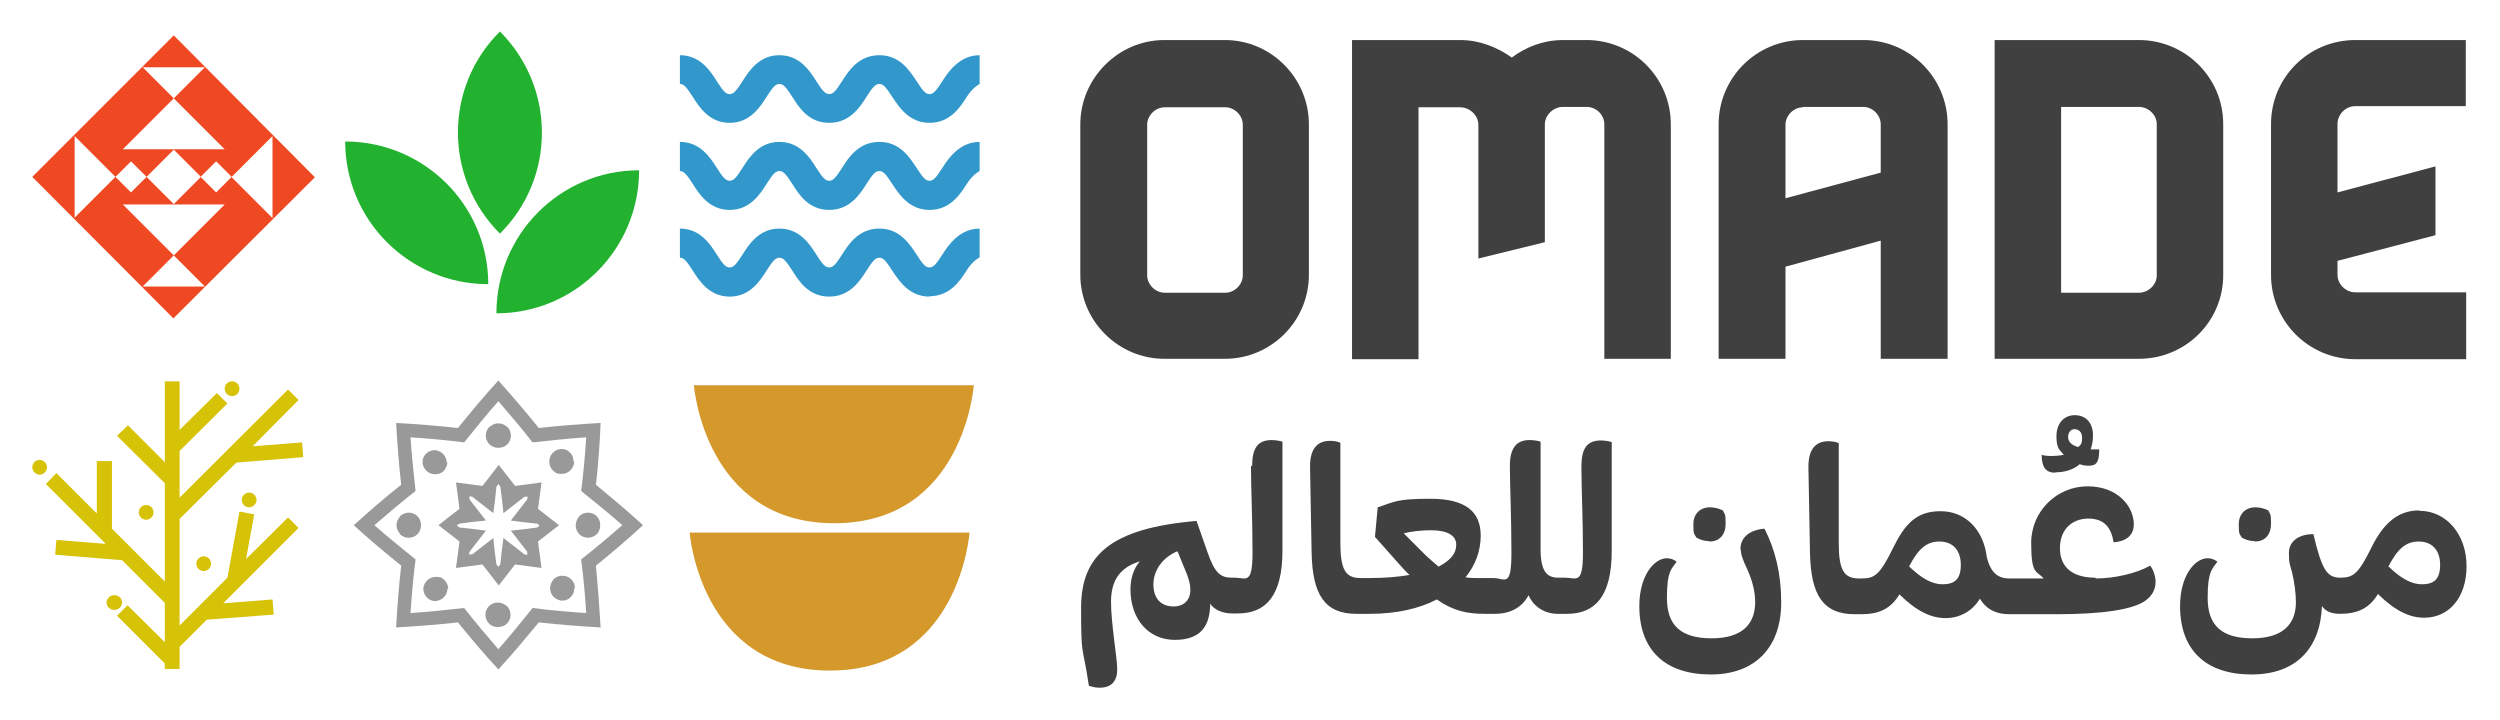<?xml version="1.0" encoding="UTF-8"?>
<svg xmlns="http://www.w3.org/2000/svg" version="1.1" viewBox="0 0 643.1 185.1">
  <defs>
    <style>
      .cls-1 {
        fill: #ef4923;
      }

      .cls-2 {
        fill: #404041;
      }

      .cls-3 {
        fill: #22b22f;
        fill-rule: evenodd;
      }

      .cls-4 {
        fill: #d6c207;
      }

      .cls-5 {
        fill: #999;
      }

      .cls-6 {
        fill: #3298cb;
      }

      .cls-7 {
        fill: #d4982b;
      }
    </style>
  </defs>
  <!-- Generator: Adobe Illustrator 28.7.9, SVG Export Plug-In . SVG Version: 1.2.0 Build 218)  -->
  <g>
    <g id="Layer_1">
      <g>
        <path class="cls-2" d="M315.1,10.3c11.9,0,21.6,9.8,21.6,21.7v38.7c0,11.9-9.7,21.6-21.6,21.6h-15.6c-11.8,0-21.6-9.7-21.6-21.6v-38.7c0-11.9,9.8-21.7,21.6-21.7,0,0,15.6,0,15.6,0ZM299.6,27.6c-2.4,0-4.5,2.1-4.5,4.5v38.7c0,2.4,2.1,4.5,4.5,4.5h15.6c2.4,0,4.5-2.1,4.5-4.5v-38.7c0-2.4-2.1-4.5-4.5-4.5,0,0-15.6,0-15.6,0Z"/>
        <path class="cls-2" d="M408.1,10.3c12,0,21.7,9.7,21.7,21.7v60.3h-17.1v-60.3c0-2.4-2-4.5-4.6-4.5h-6.1c-2.4,0-4.6,2.1-4.6,4.5v30.3l-17.1,4.2v-34.4c0-2.4-2.2-4.5-4.7-4.5h-10.7v64.8h-17.1V10.3h27.8c5.1,0,9.6,1.9,13.3,4.5,3.6-2.7,8.1-4.5,13.2-4.5h6.1Z"/>
        <path class="cls-2" d="M479.3,10.3c12,0,21.7,9.7,21.7,21.7v60.3h-17.2v-30.4l-24.5,6.7v23.7h-17.2v-60.3c0-12,9.7-21.7,21.7-21.7h15.5,0ZM463.8,27.6c-2.4,0-4.5,2.1-4.5,4.5v18.9l24.5-6.6v-12.4c0-2.4-2.1-4.5-4.5-4.5h-15.5Z"/>
        <path class="cls-2" d="M550.2,10.3c12,0,21.7,9.7,21.7,21.6v38.9c0,11.8-9.6,21.5-21.7,21.5h-37.1V10.3h37.1ZM530.2,75.3h20c2.5,0,4.6-2.1,4.6-4.4V31.9c0-2.3-2.1-4.4-4.6-4.4h-20s0,47.7,0,47.7Z"/>
        <path class="cls-2" d="M605.9,27.3c-2.5,0-4.6,2.1-4.6,4.6v17.6l25.2-6.7v17.7l-25.2,6.6v3.6c0,2.4,2.1,4.5,4.6,4.5h28.5v17.2h-28.5c-12,0-21.7-9.7-21.7-21.7V31.9c0-11.9,9.6-21.6,21.7-21.6h28.4v17h-28.4Z"/>
      </g>
      <g>
        <path class="cls-3" d="M128.6,8.1c14.4,14.4,14.4,37.7,0,52-14.4-14.4-14.4-37.7,0-52Z"/>
        <path class="cls-3" d="M164.4,43.8c0,20.3-16.4,36.8-36.7,36.8,0-20.3,16.4-36.8,36.7-36.8Z"/>
        <path class="cls-3" d="M88.8,36.4c20.3,0,36.8,16.4,36.8,36.7-20.3,0-36.8-16.4-36.8-36.7Z"/>
        <path class="cls-7" d="M250.5,99.1s-2.5,35.5-35.9,35.5-36.1-35.5-36.1-35.5c0,0,72.1,0,72.1,0Z"/>
        <path class="cls-7" d="M249.4,137s-2.5,35.5-35.9,35.5-36.1-35.5-36.1-35.5h72.1Z"/>
        <path class="cls-1" d="M44.7,9.1L8.3,45.5l36.3,36.4,36.4-36.3L44.7,9.1ZM36.7,17.3h16l-8,8,13.1,13.1h-26.2l13.1-13.1-8-8ZM19.2,35l10.5,10.5-10.5,10.5s0-21.1,0-21.1ZM33.7,41.5l4,4,7-7,7,7-7,7-7-7-4,4-4-4,4-4ZM52.7,73.7h-16l8-8-13.1-13.1h26.2l-13.1,13.1,8,8ZM55.6,49.5l-4-4,4-4,4,4-4,4ZM59.6,45.5l10.5-10.5v21.1l-10.5-10.5Z"/>
        <g>
          <path class="cls-5" d="M165.4,135.1c-3.9-3.6-8-7-12.1-10.4.6-5.3,1-10.6,1.2-15.9-5.3.3-10.6.7-15.9,1.3-3.3-4.1-6.8-8.2-10.4-12.2-3.6,3.9-7,8-10.4,12.2-5.3-.6-10.6-1-15.9-1.3.3,5.3.7,10.6,1.3,15.9-4.2,3.3-8.2,6.8-12.2,10.4,3.9,3.6,8,7,12.2,10.4-.6,5.3-1,10.6-1.3,15.9,5.3-.3,10.6-.7,15.9-1.3,3.3,4.1,6.8,8.2,10.4,12.1,3.6-3.9,7-8,10.4-12.1,5.3.6,10.6,1,15.9,1.3-.3-5.3-.7-10.6-1.2-15.9,4.1-3.3,8.2-6.8,12.1-10.4ZM137,156.4c-2.9,3.6-5.8,7.2-8.8,10.6-3-3.5-6-7-8.8-10.6-4.6.5-9.2,1-13.8,1.3.3-4.6.7-9.2,1.3-13.8-3.6-2.9-7.2-5.8-10.6-8.8,3.5-3,7-6,10.6-8.8-.5-4.6-1-9.2-1.3-13.8,4.6.3,9.2.7,13.8,1.3,2.9-3.6,5.8-7.2,8.8-10.6,3,3.5,6,7,8.8,10.6,4.6-.5,9.2-1,13.8-1.3-.3,4.6-.7,9.2-1.3,13.8,3.6,2.9,7.2,5.8,10.6,8.8-3.5,3-7,6-10.6,8.8.6,4.6,1,9.2,1.3,13.8-4.6-.3-9.2-.7-13.8-1.3Z"/>
          <path class="cls-5" d="M143.8,135.1c-1.8-1.4-3.6-2.8-5.4-4.2.3-2.3.6-4.5.9-6.8-2.3.3-4.6.6-6.8.9-1.4-1.8-2.8-3.6-4.2-5.4-1.4,1.8-2.8,3.6-4.2,5.4-2.3-.3-4.6-.6-6.8-.9.3,2.3.6,4.6.9,6.8-1.8,1.4-3.7,2.8-5.4,4.2,1.8,1.4,3.6,2.8,5.4,4.2-.3,2.3-.6,4.5-.9,6.8,2.3-.3,4.6-.6,6.8-.9,1.4,1.8,2.8,3.6,4.2,5.4,1.4-1.8,2.8-3.6,4.2-5.4,2.3.3,4.6.6,6.8.9-.3-2.3-.6-4.6-.9-6.8,1.8-1.4,3.6-2.8,5.4-4.2ZM131.4,136.5c1.4,1.8,2.8,3.6,4.2,5.4,0,.3,0,.6.1.8-.3,0-.5,0-.8-.1-1.8-1.4-3.6-2.8-5.4-4.2-.3,2.3-.6,4.5-.8,6.8-.2.2-.3.4-.5.6-.2-.2-.3-.4-.5-.6-.3-2.2-.6-4.5-.8-6.8-1.8,1.4-3.6,2.8-5.4,4.2-.3,0-.5,0-.8.1,0-.3,0-.6.1-.8,1.4-1.8,2.8-3.6,4.2-5.4-2.2-.3-4.5-.6-6.8-.8-.2-.2-.4-.3-.7-.5.2-.2.4-.3.7-.5,2.2-.3,4.5-.6,6.8-.8-1.4-1.8-2.8-3.6-4.2-5.4,0-.3,0-.6-.1-.8.3,0,.6,0,.8.1,1.8,1.4,3.6,2.8,5.4,4.2.3-2.2.6-4.5.8-6.8.2-.2.3-.4.5-.7.2.2.3.4.5.7.3,2.2.6,4.5.8,6.8,1.8-1.4,3.6-2.8,5.4-4.2.3,0,.5,0,.8-.1,0,.3,0,.6-.1.8-1.4,1.8-2.8,3.6-4.2,5.4,2.2.3,4.5.6,6.8.8.2.2.4.3.6.5-.2.2-.4.3-.6.5-2.2.3-4.5.6-6.8.8h0Z"/>
          <path class="cls-5" d="M115.1,118.8c0,.8-.4,1.7-.9,2.3-.6.6-1.4.9-2.3.9-1.7,0-3-1.3-3.2-2.9,0,0,0-.1,0-.2,0,0,0-.2,0-.2,0-.8.4-1.5.9-2,.5-.5,1.2-.8,2-.9,0,0,.2,0,.2,0,0,0,.2,0,.2,0,1.6.2,2.9,1.5,2.9,3.2h0Z"/>
          <path class="cls-5" d="M108.3,135.1c0,.8-.3,1.7-.9,2.3-1.2,1.2-3.1,1.2-4.3.2,0,0-.1,0-.2-.2,0,0,0-.1-.1-.2-.5-.6-.8-1.4-.8-2.1s.3-1.5.8-2.1c0,0,0-.1.1-.2,0,0,.1-.1.2-.2,1.3-1,3.1-1,4.3.2.6.6.9,1.4.9,2.3h0Z"/>
          <path class="cls-5" d="M115.1,151.4c0,1.7-1.3,3-2.9,3.2,0,0-.1,0-.2,0s-.2,0-.2,0c-.8,0-1.5-.4-2-.9-.5-.5-.8-1.2-.9-2,0,0,0-.1,0-.2,0,0,0-.2,0-.2.2-1.6,1.5-2.9,3.2-2.9s1.7.4,2.3.9c.6.6.9,1.4.9,2.3h0Z"/>
          <path class="cls-5" d="M130.6,160.2c0,0,0,.1-.2.2s-.1.1-.2.2c-.6.5-1.4.7-2.1.7s-1.5-.2-2.1-.7c0,0-.1,0-.2-.2,0,0,0-.1-.2-.2-1-1.3-1-3.1.2-4.3.6-.6,1.4-.9,2.3-.9.8,0,1.7.4,2.3.9,1.2,1.2,1.2,3.1.2,4.3h0Z"/>
          <path class="cls-5" d="M147.7,151.4c0,0,0,.2,0,.2,0,.8-.4,1.5-.9,2-.5.5-1.2.9-2,.9,0,0-.1,0-.2,0s-.2,0-.2,0c-1.6-.2-2.9-1.5-2.9-3.2,0-.8.4-1.6.9-2.3.6-.6,1.4-.9,2.3-.9,1.7,0,3,1.3,3.2,2.9,0,0,0,.1,0,.2h0Z"/>
          <path class="cls-5" d="M154.4,135.1c0,.7-.2,1.5-.7,2.1,0,0,0,.1-.2.2s-.1.1-.2.2c-1.3,1-3.1,1-4.3-.2-.6-.6-.9-1.4-.9-2.3,0-.8.4-1.7.9-2.3,1.2-1.2,3.1-1.2,4.3-.2,0,0,.1,0,.2.2,0,0,.1.1.2.2.5.6.7,1.4.7,2.1h0Z"/>
          <path class="cls-5" d="M147.7,118.8c0,0,0,.2,0,.2-.2,1.6-1.5,2.9-3.2,2.9s-1.6-.4-2.3-.9c-.6-.6-.9-1.4-.9-2.3,0-1.7,1.3-3,2.9-3.2,0,0,.1,0,.2,0,0,0,.2,0,.2,0,.8,0,1.5.4,2,.9.5.5.9,1.2.9,2,0,0,0,.2,0,.2h0Z"/>
          <path class="cls-5" d="M130.5,114.3c-.6.6-1.4.9-2.3.9-.8,0-1.7-.3-2.3-.9-1.2-1.2-1.2-3.1-.2-4.3,0,0,0-.1.2-.2,0,0,.1,0,.2-.1.6-.5,1.3-.8,2.1-.8s1.5.3,2.1.8c0,0,.1,0,.2.1,0,0,.1.1.2.2,1,1.3,1,3.1-.2,4.3h0Z"/>
        </g>
        <g>
          <path class="cls-6" d="M239.1,54c-5.2,0-7.8-4-9.6-6.7-1.6-2.5-2.3-3.3-3.3-3.3s-1.7.8-3.3,3.3c-1.7,2.7-4.3,6.7-9.6,6.7s-7.8-4-9.5-6.7c-1.6-2.5-2.3-3.3-3.3-3.3s-1.7.8-3.3,3.3c-1.7,2.7-4.3,6.7-9.5,6.7s-7.8-4-9.5-6.7c-1.6-2.5-2.3-3.3-3.3-3.3v-7.5c5.2,0,7.8,4,9.5,6.7,1.6,2.5,2.3,3.3,3.3,3.3s1.7-.8,3.3-3.3c1.7-2.7,4.3-6.7,9.5-6.7s7.8,4,9.5,6.7c1.6,2.5,2.3,3.3,3.3,3.3s1.7-.8,3.3-3.3c1.7-2.7,4.3-6.7,9.6-6.7s7.8,4,9.6,6.7c1.6,2.5,2.3,3.3,3.3,3.3s1.7-.8,3.3-3.3c1.7-2.7,4.6-6.7,9.6-6.7v7.5s-1.7.8-3.3,3.3c-1.7,2.7-4.3,6.7-9.6,6.7h0Z"/>
          <path class="cls-6" d="M239.1,76.3c-5.2,0-7.8-4-9.6-6.7-1.6-2.5-2.3-3.3-3.3-3.3s-1.7.8-3.3,3.3c-1.7,2.7-4.3,6.7-9.6,6.7s-7.8-4-9.5-6.7c-1.6-2.5-2.3-3.3-3.3-3.3s-1.7.8-3.3,3.3c-1.7,2.7-4.3,6.7-9.5,6.7s-7.8-4-9.5-6.7c-1.6-2.5-2.3-3.3-3.3-3.3v-7.5c5.2,0,7.8,4,9.5,6.7,1.6,2.5,2.3,3.3,3.3,3.3s1.7-.8,3.3-3.3c1.7-2.7,4.3-6.7,9.5-6.7s7.8,4,9.5,6.7c1.6,2.5,2.3,3.3,3.3,3.3s1.7-.8,3.3-3.3c1.7-2.7,4.3-6.7,9.6-6.7s7.8,4,9.6,6.7c1.6,2.5,2.3,3.3,3.3,3.3s1.7-.8,3.3-3.3c1.7-2.7,4.6-6.7,9.6-6.7v7.4s-1.7.8-3.3,3.3c-1.7,2.7-4.3,6.7-9.6,6.7h0Z"/>
        </g>
        <path class="cls-6" d="M239.1,31.6c-5.2,0-7.8-4-9.6-6.7-1.6-2.5-2.3-3.3-3.3-3.3s-1.7.8-3.3,3.3c-1.7,2.7-4.3,6.7-9.6,6.7s-7.8-4-9.5-6.7c-1.6-2.5-2.3-3.3-3.3-3.3s-1.7.8-3.3,3.3c-1.7,2.7-4.3,6.7-9.5,6.7s-7.8-4-9.5-6.7c-1.6-2.5-2.3-3.3-3.3-3.3v-7.4c5.2,0,7.8,4,9.5,6.7,1.6,2.5,2.3,3.3,3.3,3.3s1.7-.8,3.3-3.3c1.7-2.7,4.3-6.7,9.5-6.7s7.8,4,9.5,6.7c1.6,2.5,2.3,3.3,3.3,3.3s1.7-.8,3.3-3.3c1.7-2.7,4.3-6.7,9.6-6.7s7.8,4,9.6,6.7c1.6,2.5,2.3,3.3,3.3,3.3s1.7-.8,3.3-3.3c1.7-2.7,4.6-6.7,9.6-6.7v7.4s-1.7.8-3.3,3.3c-1.7,2.7-4.3,6.7-9.6,6.7h0Z"/>
        <g>
          <polygon class="cls-4" points="74.1 133.1 63.3 143.8 65.4 132.3 61.6 131.6 58.5 148.6 58.5 148.6 46.2 160.9 46.2 133.5 60.8 119 78 117.6 77.7 113.8 65 114.8 76.8 102.9 74.1 100.2 46.2 128 46.2 116 46.2 116 58.5 103.8 55.8 101.1 46.2 110.6 46.2 98.1 42.4 98.1 42.4 118.9 32.9 109.4 30.1 112.1 42.4 124.3 42.4 149.6 28.7 135.9 28.8 135.9 28.8 118.6 24.9 118.6 24.9 132.1 14.5 121.7 11.8 124.5 27.2 139.9 14.5 138.9 14.2 142.7 31.4 144.1 42.4 155.1 42.4 165.2 32.8 155.7 30.1 158.4 42.4 170.7 42.4 170.7 42.4 172.1 46.2 172.1 46.2 166.4 53.2 159.4 70.4 158.1 70.1 154.2 57.4 155.2 76.8 135.8 74.1 133.1"/>
          <path class="cls-4" d="M62.2,128.6c0,1.1.9,1.9,1.9,1.9s1.9-.9,1.9-1.9-.9-1.9-1.9-1.9-2,.9-1.9,1.9Z"/>
          <circle class="cls-4" cx="59.7" cy="100" r="1.9"/>
          <circle class="cls-4" cx="52.4" cy="145" r="1.9"/>
          <path class="cls-4" d="M31.4,155c0-1.1-.9-1.9-2-1.9s-2,.9-2,1.9.9,1.9,2,1.9,2-.9,2-1.9Z"/>
          <circle class="cls-4" cx="37.6" cy="131.8" r="1.9"/>
          <path class="cls-4" d="M10.2,118.3c-1.1,0-1.9.9-1.9,1.9s.9,1.9,1.9,1.9,1.9-.9,1.9-1.9-.9-1.9-1.9-1.9Z"/>
        </g>
      </g>
      <g>
        <path class="cls-2" d="M321.8,119.8c0,5.8.4,13.8.4,22.3s-1.7,6.5-4.6,6.5h-.7s0,0,0,0c0,0,0,0,0,0-2.9,0-4.4-1.1-6.3-6.6l-2.8-8c-22.2,1.9-29.7,8.9-29.7,22.4s.4,9.1,2,20c.9.3,1.7.5,2.8.5,3,0,4.5-1.7,4.5-4.7s-1.6-11.7-1.6-17.4,2.5-8.9,7.4-10.4c-1.5,1.8-2.4,4.2-2.4,7.2,0,7.6,4.6,13,11.4,13s8.9-3.7,9.1-8.7v-.6c1.1,1.6,3.2,2.5,5.7,2.5s0,0,0,0,0,0,0,0h1.4c7.3,0,11.5-4.6,11.5-16.2v-28c-.7-.2-1.8-.4-2.8-.4-3.5,0-5,2-5,6.7ZM301.9,156c-3.4,0-5.2-2.2-5.2-5.7s2.3-6.9,6.2-8.5l1.8,4.4c1.4,3.2,1.5,4.6,1.5,5.6,0,2.6-1.7,4.2-4.3,4.2Z"/>
        <path class="cls-2" d="M406.8,119.8c0,5.8.4,13.8.4,22.3s-1.7,6.5-4.6,6.5h-.7s0,0,0,0,0,0,0,0h-1c-3,0-4.6-1.6-4.6-7.4v-27.6c-.7-.2-1.7-.4-2.8-.4-3.4,0-5.1,2-5.1,6.7s.4,13.1.4,22.3-1.7,6.5-4.6,6.5h-3.6c-1.4,0-2.5,0-3.6-.2,2.6-3.2,3.9-6.9,3.9-10.7,0-6.2-3.9-9.5-12.9-9.5s-9.2.8-13.6,2.2l-.7,7.6,6.3,7.1c.9,1,1.7,1.9,2.6,2.7-2.9.5-6.4.8-10.5.8h-1.4s0,0,0,0c0,0,0,0,0,0h-.7c-3.9,0-5.2-2.2-5.2-9.1v-25.7c-.5-.3-1.7-.5-2.6-.5-2.8,0-5.3,1.4-5.2,6.9l.4,21.8c.2,10.9,3.4,15.8,11.5,15.8h1.8s0,0,0,0c0,0,0,0,0,0h1.7c7,0,12.8-1.4,17.2-3.7,4.3,3,7.9,3.7,12.4,3.7h2.5c4.1,0,7.1-1.7,8.7-4.8,1.3,3,4.2,4.8,7.5,4.8h1s0,0,0,0,0,0,0,0h1.4c7.3,0,11.5-4.6,11.5-16.2v-28c-.7-.2-1.8-.4-2.8-.4-3.5,0-5,2-5,6.7ZM370,145.7c-1-.8-2.1-1.8-3.3-2.9l-5.6-5.6c1.8-.5,4.6-.8,7-.8,4.3,0,6.5,1.4,6.5,3.7s-1.4,4-4.6,5.7Z"/>
        <path class="cls-2" d="M439.7,139.3c2.7,0,4.2-1.8,4.2-4.6s-.2-2.2-.7-3.4c-1-.5-2.3-.8-3.3-.8-2.5,0-4.3,1.6-4.3,4.4s.2,2.3.8,3.4c1,.6,2.2.9,3.3.9Z"/>
        <path class="cls-2" d="M447.8,141.3c0,1.2.4,2.5,1.6,5,1.5,3.3,2.1,6.1,2.1,8.6,0,5.5-3.2,9.3-11.2,9.3s-11.5-3.4-11.5-10.4,1.2-7.4,2.5-9.3c-.6-.5-1.5-.9-2.5-.9-3.3,0-7.1,4.5-7.1,12.3,0,11.5,6.8,17.6,18.4,17.6s18.1-7.2,18.1-18.5h0c0-7.6-1.6-13.7-4.3-19-3.9.3-6.2,2.3-6.2,5.3Z"/>
        <path class="cls-2" d="M528.7,121.5c2.5,0,4.7-.7,6.3-2.1.7.3,1.5.4,2.4.4,2,0,2.6-1.1,2.6-4.2-.8,0-1.5,0-2.2,0,.4-1.1.6-2.3.6-3.6,0-3.2-1.8-5.2-4.7-5.2s-4.7,2.3-4.7,5.4.7,3.4,1.9,4.8c-1,.2-2.2.3-3.4.3s-2-.2-2.3-.3c0,3.1,1,4.6,3.5,4.6ZM533.6,110.4c1.1,0,2,.7,2,2.2s-.3,1.8-1,2.4c-1.8-.5-2.6-1.4-2.6-2.6s.7-2,1.7-2Z"/>
        <path class="cls-2" d="M539,148.6c-5.9,0-9.1-2.7-9.1-7.6s3.2-7.6,7.3-7.6,5.9,2.3,6.5,6.1c3.1-.2,5.2-1.7,5.2-4.6,0-4.6-4.1-9.8-11.9-9.8s-14.5,6.3-14.5,14.6,1.4,7,3.2,9.1h-7s0,0,0,0c0,0,0,0,0,0h-1.8c-3,0-4.8-1.5-5.8-5.4-.9-7.4-5.7-11.9-11.9-11.9s-9.2,3.2-12.4,9.8c-3.3,6.7-4.7,7.5-7.9,7.5s0,0,0,0c0,0,0,0,0,0h-.7c-3.9,0-5.2-2.2-5.2-9.1v-25.7c-.5-.3-1.7-.5-2.6-.5-2.8,0-5.3,1.4-5.2,6.9l.4,21.8c.2,10.9,3.4,15.8,11.5,15.8h1.8s0,0,0,0c0,0,0,0,0,0,4.4,0,7.5-1.4,9.7-5.1,4.6,4.5,8.3,6.1,11.9,6.1s6.9-1.8,8.8-5c1.9,3.1,4.6,4,7.7,4h1.8s0,0,0,0c0,0,0,0,0,0h10.2c11.9,0,19.7-1.2,22.9-3.5,2.2-1.6,2.6-3.5,2.6-4.9s-.7-3.3-1.4-4.1c-3.5,2-9.2,3.3-14,3.3ZM499.7,150.3c-2.6,0-5.3-1.4-8.6-4.6,2.3-4.4,4.4-6.4,7.8-6.4s5.5,2.2,5.5,6-1.7,5-4.7,5Z"/>
        <path class="cls-2" d="M580,139.3c2.7,0,4.2-1.8,4.2-4.6s-.2-2.2-.7-3.4c-1-.5-2.2-.8-3.3-.8-2.5,0-4.3,1.6-4.3,4.4s.2,2.3.8,3.4c1,.6,2.2.9,3.3.9Z"/>
        <path class="cls-2" d="M622.3,131.3c-5.4,0-9.2,3.2-12.4,9.8-3.3,6.7-4.7,7.5-7.9,7.5s0,0,0,0c0,0,0,0,0,0-3.3,0-4.7-1.8-6.9-11.2-3.7,0-6.3,1.8-6.3,4.8s.3,3,.8,5c.6,2.4,1,5.5,1,7.7,0,5.5-3.2,9.3-11.2,9.3s-11.5-3.4-11.5-10.4,1.2-7.4,2.5-9.3c-.6-.5-1.5-.9-2.5-.9-3.3,0-7.1,4.5-7.1,12.3,0,11.5,6.8,17.6,18.4,17.6s17.7-6.9,18.1-17.6c.9,1.3,2.3,2,4.7,2s0,0,0,0c0,0,0,0,0,0,4.4,0,7.5-1.4,9.7-5.1,4.6,4.5,8.3,6.1,11.9,6.1,6.4,0,10.9-5.2,10.9-13.3s-5.2-14.2-12.1-14.2ZM596.4,154.9c0,0,0,0,.2,0h-.2ZM623,150.3c-2.6,0-5.3-1.4-8.6-4.6,2.3-4.4,4.4-6.4,7.8-6.4s5.5,2.2,5.5,6-1.7,5-4.7,5Z"/>
      </g>
    </g>
  </g>
</svg>